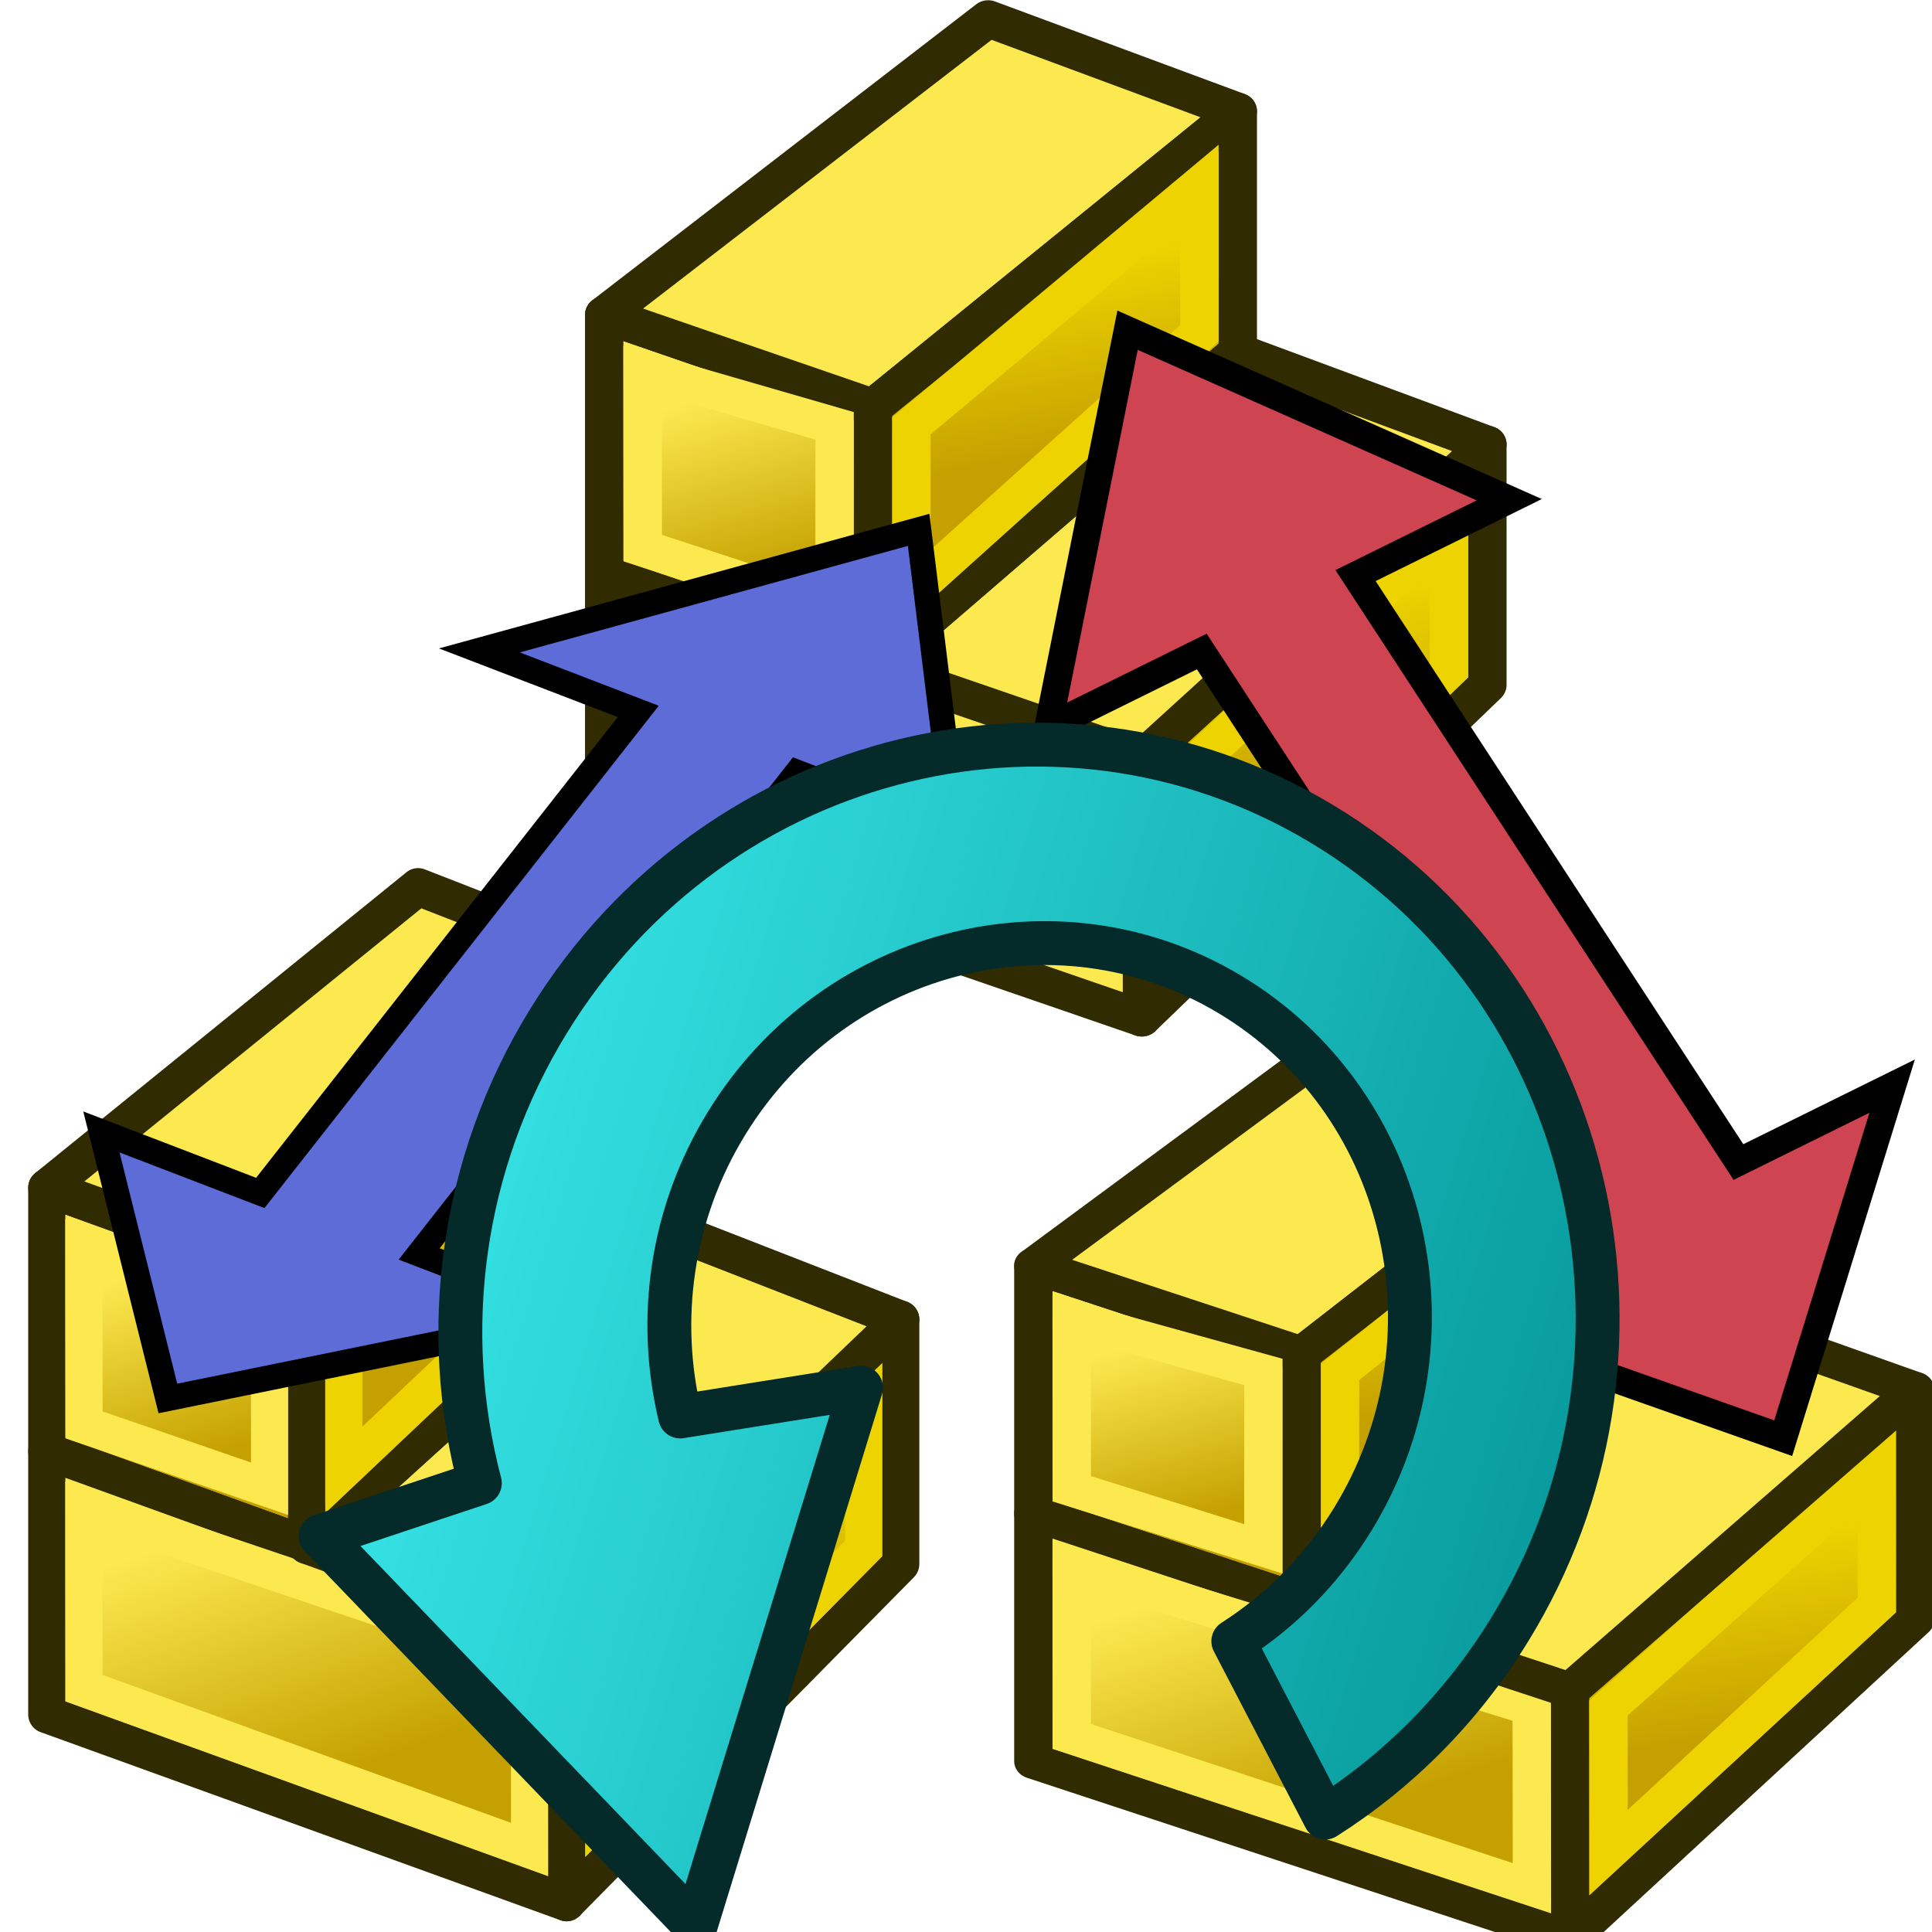 <?xml version="1.0" encoding="UTF-8" standalone="no"?>
<!-- Created with Inkscape (http://www.inkscape.org/) -->

<svg
   xmlns:dc="http://purl.org/dc/elements/1.1/"
   xmlns:cc="http://creativecommons.org/ns#"
   xmlns:rdf="http://www.w3.org/1999/02/22-rdf-syntax-ns#"
   xmlns:svg="http://www.w3.org/2000/svg"
   xmlns="http://www.w3.org/2000/svg"
   xmlns:xlink="http://www.w3.org/1999/xlink"
   xmlns:sodipodi="http://sodipodi.sourceforge.net/DTD/sodipodi-0.dtd"
   xmlns:inkscape="http://www.inkscape.org/namespaces/inkscape"
   width="64"
   height="64"
   id="svg3559"
   version="1.1"
   inkscape:version="0.92.3 (2405546, 2018-03-11)"
   sodipodi:docname="a2p_ReAdjustConstraints.svg"
   viewBox="0 0 64 64">
  <defs
     id="defs3561">
    <linearGradient
       inkscape:collect="always"
       id="linearGradient73208">
      <stop
         style="stop-color:#c4a000;stop-opacity:1"
         offset="0"
         id="stop73210" />
      <stop
         style="stop-color:#edd400;stop-opacity:1"
         offset="1"
         id="stop73212" />
    </linearGradient>
    <linearGradient
       id="linearGradient73194"
       inkscape:collect="always">
      <stop
         id="stop73202"
         offset="0"
         style="stop-color:#c4a000;stop-opacity:1" />
      <stop
         id="stop73204"
         offset="1"
         style="stop-color:#fce94f;stop-opacity:1" />
    </linearGradient>
    <linearGradient
       id="linearGradient4383-3"
       inkscape:collect="always">
      <stop
         id="stop73188"
         offset="0"
         style="stop-color:#3465a4;stop-opacity:1" />
      <stop
         id="stop73190"
         offset="1"
         style="stop-color:#729fcf;stop-opacity:1" />
    </linearGradient>
    <linearGradient
       inkscape:collect="always"
       xlink:href="#linearGradient73194"
       id="linearGradient4389"
       x1="20.244"
       y1="37.588"
       x2="17.244"
       y2="27.588"
       gradientUnits="userSpaceOnUse"
       gradientTransform="translate(-1.244,-2.588)" />
    <linearGradient
       inkscape:collect="always"
       xlink:href="#linearGradient73208"
       id="linearGradient4399"
       x1="48.714"
       y1="45.586"
       x2="46.714"
       y2="34.586"
       gradientUnits="userSpaceOnUse"
       gradientTransform="translate(1.286,1.414)" />
    <linearGradient
       inkscape:collect="always"
       xlink:href="#linearGradient4383-3"
       id="linearGradient4389-0"
       x1="27.244"
       y1="54.588"
       x2="21.244"
       y2="30.588"
       gradientUnits="userSpaceOnUse"
       gradientTransform="translate(-1.244,-2.588)" />
    <linearGradient
       inkscape:collect="always"
       xlink:href="#linearGradient4393-9"
       id="linearGradient4399-7"
       x1="48.714"
       y1="45.586"
       x2="40.714"
       y2="24.586"
       gradientUnits="userSpaceOnUse"
       gradientTransform="translate(1.286,1.414)" />
    <linearGradient
       inkscape:collect="always"
       id="linearGradient4393-9">
      <stop
         style="stop-color:#204a87;stop-opacity:1"
         offset="0"
         id="stop4395-8" />
      <stop
         style="stop-color:#3465a4;stop-opacity:1"
         offset="1"
         id="stop4397-1" />
    </linearGradient>
    <linearGradient
       inkscape:collect="always"
       xlink:href="#linearGradient73208"
       id="linearGradient69042"
       gradientUnits="userSpaceOnUse"
       gradientTransform="translate(-12.714,-17.586)"
       x1="48.714"
       y1="45.586"
       x2="46.714"
       y2="35.586" />
    <linearGradient
       inkscape:collect="always"
       xlink:href="#linearGradient73194"
       id="linearGradient69056"
       gradientUnits="userSpaceOnUse"
       gradientTransform="translate(-1.244,-2.588)"
       x1="27.244"
       y1="54.588"
       x2="22.244"
       y2="40.588" />
    <linearGradient
       inkscape:collect="always"
       xlink:href="#linearGradient73194"
       id="linearGradient3464"
       gradientUnits="userSpaceOnUse"
       gradientTransform="translate(-1.244,-2.588)"
       x1="27.244"
       y1="54.588"
       x2="22.244"
       y2="40.588" />
    <linearGradient
       inkscape:collect="always"
       xlink:href="#linearGradient73208"
       id="linearGradient3466"
       gradientUnits="userSpaceOnUse"
       gradientTransform="translate(-12.714,-17.586)"
       x1="48.714"
       y1="45.586"
       x2="46.714"
       y2="35.586" />
    <linearGradient
       inkscape:collect="always"
       xlink:href="#linearGradient73194"
       id="linearGradient3479"
       gradientUnits="userSpaceOnUse"
       gradientTransform="translate(-1.244,-2.588)"
       x1="20.244"
       y1="37.588"
       x2="17.244"
       y2="27.588" />
    <linearGradient
       inkscape:collect="always"
       xlink:href="#linearGradient73194"
       id="linearGradient3481"
       gradientUnits="userSpaceOnUse"
       gradientTransform="translate(-1.244,-2.588)"
       x1="27.244"
       y1="54.588"
       x2="22.244"
       y2="40.588" />
    <linearGradient
       inkscape:collect="always"
       xlink:href="#linearGradient73208"
       id="linearGradient3483"
       gradientUnits="userSpaceOnUse"
       gradientTransform="translate(1.286,1.414)"
       x1="48.714"
       y1="45.586"
       x2="46.714"
       y2="34.586" />
    <linearGradient
       inkscape:collect="always"
       xlink:href="#linearGradient73208"
       id="linearGradient3485"
       gradientUnits="userSpaceOnUse"
       gradientTransform="translate(-12.714,-17.586)"
       x1="48.714"
       y1="45.586"
       x2="46.714"
       y2="35.586" />
    <linearGradient
       inkscape:collect="always"
       xlink:href="#linearGradient73194"
       id="linearGradient3518"
       gradientUnits="userSpaceOnUse"
       gradientTransform="translate(-1.244,-2.588)"
       x1="27.244"
       y1="54.588"
       x2="22.244"
       y2="40.588" />
    <linearGradient
       inkscape:collect="always"
       xlink:href="#linearGradient73208"
       id="linearGradient3520"
       gradientUnits="userSpaceOnUse"
       gradientTransform="translate(-12.714,-17.586)"
       x1="48.714"
       y1="45.586"
       x2="46.714"
       y2="35.586" />
    <linearGradient
       inkscape:collect="always"
       xlink:href="#linearGradient73194"
       id="linearGradient3533"
       gradientUnits="userSpaceOnUse"
       gradientTransform="translate(-1.244,-2.588)"
       x1="20.244"
       y1="37.588"
       x2="17.244"
       y2="27.588" />
    <linearGradient
       inkscape:collect="always"
       xlink:href="#linearGradient73194"
       id="linearGradient3535"
       gradientUnits="userSpaceOnUse"
       gradientTransform="translate(-1.244,-2.588)"
       x1="27.244"
       y1="54.588"
       x2="22.244"
       y2="40.588" />
    <linearGradient
       inkscape:collect="always"
       xlink:href="#linearGradient73208"
       id="linearGradient3537"
       gradientUnits="userSpaceOnUse"
       gradientTransform="translate(1.286,1.414)"
       x1="48.714"
       y1="45.586"
       x2="46.714"
       y2="34.586" />
    <linearGradient
       inkscape:collect="always"
       xlink:href="#linearGradient73208"
       id="linearGradient3539"
       gradientUnits="userSpaceOnUse"
       gradientTransform="translate(-12.714,-17.586)"
       x1="48.714"
       y1="45.586"
       x2="46.714"
       y2="35.586" />
    <linearGradient
       inkscape:collect="always"
       xlink:href="#linearGradient3393"
       id="linearGradient3399"
       x1="1699.697"
       y1="1840.596"
       x2="2044.969"
       y2="1629.285"
       gradientUnits="userSpaceOnUse"
       gradientTransform="matrix(-0.045,-0.052,0.051,-0.047,-100.343,123.808)" />
    <linearGradient
       id="linearGradient3393">
      <stop
         style="stop-color:#06989a;stop-opacity:1"
         offset="0"
         id="stop3395" />
      <stop
         style="stop-color:#34e0e2;stop-opacity:1"
         offset="1"
         id="stop3397" />
    </linearGradient>
    <linearGradient
       inkscape:collect="always"
       xlink:href="#linearGradient3393"
       id="linearGradient3399-3"
       x1="1699.697"
       y1="1840.596"
       x2="2044.969"
       y2="1629.285"
       gradientUnits="userSpaceOnUse"
       gradientTransform="matrix(-0.045,-0.052,0.051,-0.047,-12.343,127.808)" />
    <linearGradient
       inkscape:collect="always"
       xlink:href="#linearGradient3393"
       id="linearGradient3399-35"
       x1="1699.697"
       y1="1840.596"
       x2="2044.969"
       y2="1629.285"
       gradientUnits="userSpaceOnUse"
       gradientTransform="matrix(-0.064,-0.074,0.074,-0.067,26.177,298.972)" />
  </defs>
  <sodipodi:namedview
     id="base"
     pagecolor="#ffffff"
     bordercolor="#666666"
     borderopacity="1.0"
     inkscape:pageopacity="0.0"
     inkscape:pageshadow="2"
     inkscape:zoom="4.125"
     inkscape:cx="-20.289082"
     inkscape:cy="-4.847569"
     inkscape:current-layer="layer1"
     showgrid="true"
     inkscape:document-units="px"
     inkscape:grid-bbox="true"
     inkscape:window-width="1175"
     inkscape:window-height="1006"
     inkscape:window-x="1083"
     inkscape:window-y="0"
     inkscape:window-maximized="0"
     inkscape:snap-global="true">
    <inkscape:grid
       type="xygrid"
       id="grid3007"
       empspacing="4"
       visible="true"
       enabled="true"
       snapvisiblegridlinesonly="true"
       spacingx="0.5"
       spacingy="0.5" />
  </sodipodi:namedview>
  <g
     id="layer1"
     inkscape:label="Layer 1"
     inkscape:groupmode="layer">
    <g
       id="g1914"
       transform="matrix(0.615,0,0,0.623,-3.986,26.265)">
      <path
         style="fill:url(#linearGradient4389);fill-opacity:1;fill-rule:nonzero;stroke:#302b00;stroke-width:2;stroke-linejoin:round;stroke-miterlimit:4;stroke-dasharray:none"
         d="M 9,35 V 21 l 14,5 v 14 z"
         id="path69052"
         inkscape:connector-curvature="0"
         sodipodi:nodetypes="ccccc" />
      <path
         sodipodi:nodetypes="ccccc"
         inkscape:connector-curvature="0"
         id="path4381"
         d="M 9,49 V 35 l 28,10 v 14 z"
         style="fill:url(#linearGradient69056);fill-opacity:1;fill-rule:nonzero;stroke:#302b00;stroke-width:2;stroke-linejoin:round;stroke-miterlimit:4;stroke-dasharray:none" />
      <path
         sodipodi:nodetypes="ccccc"
         inkscape:connector-curvature="0"
         id="path4391"
         d="M 37,59 V 45 L 55,28 v 13 z"
         style="fill:url(#linearGradient4399);fill-opacity:1;fill-rule:nonzero;stroke:#302b00;stroke-width:2;stroke-linejoin:round;stroke-miterlimit:4;stroke-dasharray:none" />
      <path
         sodipodi:nodetypes="ccccc"
         inkscape:connector-curvature="0"
         id="path4403"
         d="M 9,21 29,5 42,10 23,26 Z"
         style="fill:#fce94f;fill-opacity:1;fill-rule:nonzero;stroke:#302b00;stroke-width:2;stroke-linejoin:round;stroke-miterlimit:4;stroke-dasharray:none" />
      <path
         sodipodi:nodetypes="ccccc"
         inkscape:connector-curvature="0"
         id="path4381-7"
         d="M 11.008,47.606 11,38 l 24,8 0.008,10.185 z"
         style="fill:none;stroke:#fce94f;stroke-width:2;stroke-linejoin:miter;stroke-miterlimit:4;stroke-dasharray:none" />
      <path
         sodipodi:nodetypes="ccccc"
         inkscape:connector-curvature="0"
         id="path4391-0"
         d="M 39.005,54.168 39,46 53,32.5 l 0.002,7.677 z"
         style="fill:none;stroke:#edd400;stroke-width:2;stroke-linejoin:miter;stroke-miterlimit:4;stroke-dasharray:none" />
      <path
         style="fill:#fce94f;fill-opacity:1;fill-rule:nonzero;stroke:#302b00;stroke-width:2;stroke-linejoin:round;stroke-miterlimit:4;stroke-dasharray:none"
         d="M 23,40 42,23 55,28 37,45 Z"
         id="path69038"
         inkscape:connector-curvature="0"
         sodipodi:nodetypes="ccccc" />
      <path
         style="fill:url(#linearGradient69042);fill-opacity:1;fill-rule:nonzero;stroke:#302b00;stroke-width:2;stroke-linejoin:round;stroke-miterlimit:4;stroke-dasharray:none"
         d="M 23,40 V 26 L 42,10 v 13 z"
         id="path69040"
         inkscape:connector-curvature="0"
         sodipodi:nodetypes="ccccc" />
      <path
         style="fill:none;stroke:#edd400;stroke-width:2;stroke-linejoin:miter;stroke-miterlimit:4;stroke-dasharray:none"
         d="M 25,36 V 27 L 40,14 v 8 z"
         id="path69044"
         inkscape:connector-curvature="0"
         sodipodi:nodetypes="ccccc" />
      <path
         style="fill:none;stroke:#fce94f;stroke-width:2;stroke-linejoin:miter;stroke-miterlimit:4;stroke-dasharray:none"
         d="M 11.008,33.606 11,24 21,27 v 10 z"
         id="path69048"
         inkscape:connector-curvature="0"
         sodipodi:nodetypes="ccccc" />
    </g>
    <g
       id="g1914-3"
       transform="matrix(0.635,0,0,0.586,28.516,29.625)">
      <path
         style="fill:url(#linearGradient3479);fill-opacity:1;fill-rule:nonzero;stroke:#302b00;stroke-width:2;stroke-linejoin:round;stroke-miterlimit:4;stroke-dasharray:none"
         d="M 9,35 V 21 l 14,5 v 14 z"
         id="path69052-5"
         inkscape:connector-curvature="0"
         sodipodi:nodetypes="ccccc" />
      <path
         sodipodi:nodetypes="ccccc"
         inkscape:connector-curvature="0"
         id="path4381-6"
         d="M 9,49 V 35 l 28,10 v 14 z"
         style="fill:url(#linearGradient3481);fill-opacity:1;fill-rule:nonzero;stroke:#302b00;stroke-width:2;stroke-linejoin:round;stroke-miterlimit:4;stroke-dasharray:none" />
      <path
         sodipodi:nodetypes="ccccc"
         inkscape:connector-curvature="0"
         id="path4391-2"
         d="M 37,59 V 45 L 55,28 v 13 z"
         style="fill:url(#linearGradient3483);fill-opacity:1;fill-rule:nonzero;stroke:#302b00;stroke-width:2;stroke-linejoin:round;stroke-miterlimit:4;stroke-dasharray:none" />
      <path
         sodipodi:nodetypes="ccccc"
         inkscape:connector-curvature="0"
         id="path4403-9"
         d="M 9,21 29,5 42,10 23,26 Z"
         style="fill:#fce94f;fill-opacity:1;fill-rule:nonzero;stroke:#302b00;stroke-width:2;stroke-linejoin:round;stroke-miterlimit:4;stroke-dasharray:none" />
      <path
         sodipodi:nodetypes="ccccc"
         inkscape:connector-curvature="0"
         id="path4381-7-1"
         d="M 11.008,47.606 11,38 l 24,8 0.008,10.185 z"
         style="fill:none;stroke:#fce94f;stroke-width:2;stroke-linejoin:miter;stroke-miterlimit:4;stroke-dasharray:none" />
      <path
         sodipodi:nodetypes="ccccc"
         inkscape:connector-curvature="0"
         id="path4391-0-2"
         d="M 39.005,54.168 39,46 53,32.5 l 0.002,7.677 z"
         style="fill:none;stroke:#edd400;stroke-width:2;stroke-linejoin:miter;stroke-miterlimit:4;stroke-dasharray:none" />
      <path
         style="fill:#fce94f;fill-opacity:1;fill-rule:nonzero;stroke:#302b00;stroke-width:2;stroke-linejoin:round;stroke-miterlimit:4;stroke-dasharray:none"
         d="M 23,40 42,23 55,28 37,45 Z"
         id="path69038-7"
         inkscape:connector-curvature="0"
         sodipodi:nodetypes="ccccc" />
      <path
         style="fill:url(#linearGradient3485);fill-opacity:1;fill-rule:nonzero;stroke:#302b00;stroke-width:2;stroke-linejoin:round;stroke-miterlimit:4;stroke-dasharray:none"
         d="M 23,40 V 26 L 42,10 v 13 z"
         id="path69040-0"
         inkscape:connector-curvature="0"
         sodipodi:nodetypes="ccccc" />
      <path
         style="fill:none;stroke:#edd400;stroke-width:2;stroke-linejoin:miter;stroke-miterlimit:4;stroke-dasharray:none"
         d="M 25,36 V 27 L 40,14 v 8 z"
         id="path69044-9"
         inkscape:connector-curvature="0"
         sodipodi:nodetypes="ccccc" />
      <path
         style="fill:none;stroke:#fce94f;stroke-width:2;stroke-linejoin:miter;stroke-miterlimit:4;stroke-dasharray:none"
         d="M 11.008,33.606 11,24 21,27 v 10 z"
         id="path69048-3"
         inkscape:connector-curvature="0"
         sodipodi:nodetypes="ccccc" />
    </g>
    <g
       id="g1914-6"
       transform="matrix(0.636,0,0,0.613,14.291,-2.444)">
      <path
         style="fill:url(#linearGradient3533);fill-opacity:1;fill-rule:nonzero;stroke:#302b00;stroke-width:2;stroke-linejoin:round;stroke-miterlimit:4;stroke-dasharray:none"
         d="M 9,35 V 21 l 14,5 v 14 z"
         id="path69052-1"
         inkscape:connector-curvature="0"
         sodipodi:nodetypes="ccccc" />
      <path
         sodipodi:nodetypes="ccccc"
         inkscape:connector-curvature="0"
         id="path4381-8"
         d="M 9,49 V 35 l 28,10 v 14 z"
         style="fill:url(#linearGradient3535);fill-opacity:1;fill-rule:nonzero;stroke:#302b00;stroke-width:2;stroke-linejoin:round;stroke-miterlimit:4;stroke-dasharray:none" />
      <path
         sodipodi:nodetypes="ccccc"
         inkscape:connector-curvature="0"
         id="path4391-7"
         d="M 37,59 V 45 L 55,28 v 13 z"
         style="fill:url(#linearGradient3537);fill-opacity:1;fill-rule:nonzero;stroke:#302b00;stroke-width:2;stroke-linejoin:round;stroke-miterlimit:4;stroke-dasharray:none" />
      <path
         sodipodi:nodetypes="ccccc"
         inkscape:connector-curvature="0"
         id="path4403-92"
         d="M 9,21 29,5 42,10 23,26 Z"
         style="fill:#fce94f;fill-opacity:1;fill-rule:nonzero;stroke:#302b00;stroke-width:2;stroke-linejoin:round;stroke-miterlimit:4;stroke-dasharray:none" />
      <path
         sodipodi:nodetypes="ccccc"
         inkscape:connector-curvature="0"
         id="path4381-7-0"
         d="M 11.008,47.606 11,38 l 24,8 0.008,10.185 z"
         style="fill:none;stroke:#fce94f;stroke-width:2;stroke-linejoin:miter;stroke-miterlimit:4;stroke-dasharray:none" />
      <path
         sodipodi:nodetypes="ccccc"
         inkscape:connector-curvature="0"
         id="path4391-0-23"
         d="M 39.005,54.168 39,46 53,32.5 l 0.002,7.677 z"
         style="fill:none;stroke:#edd400;stroke-width:2;stroke-linejoin:miter;stroke-miterlimit:4;stroke-dasharray:none" />
      <path
         style="fill:#fce94f;fill-opacity:1;fill-rule:nonzero;stroke:#302b00;stroke-width:2;stroke-linejoin:round;stroke-miterlimit:4;stroke-dasharray:none"
         d="M 23,40 42,23 55,28 37,45 Z"
         id="path69038-75"
         inkscape:connector-curvature="0"
         sodipodi:nodetypes="ccccc" />
      <path
         style="fill:url(#linearGradient3539);fill-opacity:1;fill-rule:nonzero;stroke:#302b00;stroke-width:2;stroke-linejoin:round;stroke-miterlimit:4;stroke-dasharray:none"
         d="M 23,40 V 26 L 42,10 v 13 z"
         id="path69040-9"
         inkscape:connector-curvature="0"
         sodipodi:nodetypes="ccccc" />
      <path
         style="fill:none;stroke:#edd400;stroke-width:2;stroke-linejoin:miter;stroke-miterlimit:4;stroke-dasharray:none"
         d="M 25,36 V 27 L 40,14 v 8 z"
         id="path69044-2"
         inkscape:connector-curvature="0"
         sodipodi:nodetypes="ccccc" />
      <path
         style="fill:none;stroke:#fce94f;stroke-width:2;stroke-linejoin:miter;stroke-miterlimit:4;stroke-dasharray:none"
         d="M 11.008,33.606 11,24 21,27 v 10 z"
         id="path69048-2"
         inkscape:connector-curvature="0"
         sodipodi:nodetypes="ccccc" />
    </g>
    <path
       style="fill:#cf4451;fill-opacity:1;fill-rule:evenodd;stroke:#000000;stroke-width:0.916px;stroke-linecap:butt;stroke-linejoin:miter;stroke-opacity:1"
       d="M 52.494,41.009 C 39.811,21.582 39.811,21.582 39.811,21.582 l -5.092,2.514 2.633,-13.157 0,0 12.644,5.614 -5.092,2.514 12.684,19.427 5.092,-2.514 -3.609,11.662 -11.668,-4.119 z"
       id="path3541-8-9"
       inkscape:connector-curvature="0" />
    <path
       style="fill:#5d6cd7;fill-opacity:1;fill-rule:evenodd;stroke:#000000;stroke-width:0.837px;stroke-linecap:butt;stroke-linejoin:miter;stroke-opacity:1"
       d="M 8.622,39.518 C 21.143,23.567 21.143,23.567 21.143,23.567 l -5.263,-2.021 14.551,-3.994 0,0 1.239,10.056 L 26.406,25.588 13.885,41.539 19.148,43.559 5.561,46.326 3.359,37.497 Z"
       id="path3541-7"
       inkscape:connector-curvature="0" />
    <path
       id="path2396"
       d="m -83.747,-48.364 c 3.876,-6.357 2.055,-14.693 -4.064,-18.607 -6.12,-3.915 -14.232,-1.933 -18.108,4.424 -2.043,3.35 -2.503,7.249 -1.586,10.761 l -3.675,1.235 8.652,9.077 3.82,-12.535 -4.174,0.671 c -0.538,-2.241 -0.221,-4.707 1.075,-6.833 2.524,-4.139 7.806,-5.43 11.791,-2.881 3.985,2.549 5.172,7.978 2.648,12.117 -0.722,1.184 -1.67,2.134 -2.749,2.829 L -88,-44 c 1.67,-1.069 3.137,-2.534 4.253,-4.364 z"
       style="display:inline;overflow:visible;visibility:visible;fill:url(#linearGradient3399);fill-opacity:1;fill-rule:evenodd;stroke:#042a2a;stroke-width:1.017;stroke-linecap:round;stroke-linejoin:round;stroke-miterlimit:4;stroke-dasharray:none;stroke-dashoffset:0;stroke-opacity:1;marker:none;enable-background:accumulate"
       inkscape:connector-curvature="0"
       sodipodi:nodetypes="ssscccccsssccs" />
    <path
       sodipodi:nodetypes="ssscccccsssccs"
       inkscape:connector-curvature="0"
       style="display:inline;overflow:visible;visibility:visible;fill:url(#linearGradient3399);fill-opacity:1;fill-rule:evenodd;stroke:#042a2a;stroke-width:1.017;stroke-linecap:round;stroke-linejoin:round;stroke-miterlimit:4;stroke-dasharray:none;stroke-dashoffset:0;stroke-opacity:1;marker:none;enable-background:accumulate"
       d="m -83.747,-48.364 c 3.876,-6.357 2.055,-14.693 -4.064,-18.607 -6.12,-3.915 -14.232,-1.933 -18.108,4.424 -2.043,3.35 -2.503,7.249 -1.586,10.761 l -3.675,1.235 8.652,9.077 3.82,-12.535 -4.174,0.671 c -0.538,-2.241 -0.221,-4.707 1.075,-6.833 2.524,-4.139 7.806,-5.43 11.791,-2.881 3.985,2.549 5.172,7.978 2.648,12.117 -0.722,1.184 -1.67,2.134 -2.749,2.829 L -88,-44 c 1.67,-1.069 3.137,-2.534 4.253,-4.364 z"
       id="path95" />
    <path
       sodipodi:nodetypes="ssscccccsssccs"
       inkscape:connector-curvature="0"
       style="display:inline;overflow:visible;visibility:visible;fill:url(#linearGradient3399-3);fill-opacity:1;fill-rule:evenodd;stroke:#042a2a;stroke-width:1.017;stroke-linecap:round;stroke-linejoin:round;stroke-miterlimit:4;stroke-dasharray:none;stroke-dashoffset:0;stroke-opacity:1;marker:none;enable-background:accumulate"
       d="m 4.253,-44.364 c 3.876,-6.357 2.055,-14.693 -4.064,-18.607 -6.12,-3.915 -14.232,-1.933 -18.108,4.424 -2.043,3.35 -2.503,7.249 -1.586,10.761 l -3.675,1.235 8.652,9.077 3.82,-12.535 -4.174,0.671 c -0.538,-2.241 -0.221,-4.707 1.075,-6.833 2.524,-4.139 7.806,-5.43 11.791,-2.881 3.985,2.549 5.172,7.978 2.648,12.117 -0.722,1.184 -1.67,2.134 -2.749,2.829 L 4.9956592e-6,-40 C 1.67,-41.069 3.137,-42.534 4.253,-44.364 Z"
       id="path95-5" />
    <path
       sodipodi:nodetypes="ssscccccsssccs"
       inkscape:connector-curvature="0"
       style="display:inline;overflow:visible;visibility:visible;fill:url(#linearGradient3399-35);fill-opacity:1;fill-rule:evenodd;stroke:#042a2a;stroke-width:1.453;stroke-linecap:round;stroke-linejoin:round;stroke-miterlimit:4;stroke-dasharray:none;stroke-dashoffset:0;stroke-opacity:1;marker:none;enable-background:accumulate"
       d="M 50,54 C 55.564,44.955 52.95,33.095 44.166,27.525 35.381,21.955 23.737,24.775 18.173,33.82 15.24,38.586 14.58,44.134 15.896,49.131 l -5.275,1.757 12.419,12.916 5.483,-17.835 -5.991,0.954 c -0.772,-3.189 -0.318,-6.697 1.543,-9.722 3.623,-5.89 11.205,-7.726 16.926,-4.099 5.72,3.627 7.425,11.351 3.801,17.241 -1.037,1.685 -2.398,3.036 -3.947,4.025 l 3.039,5.843 C 46.292,58.689 48.398,56.604 50,54 Z"
       id="path95-9" />
  </g>
</svg>
